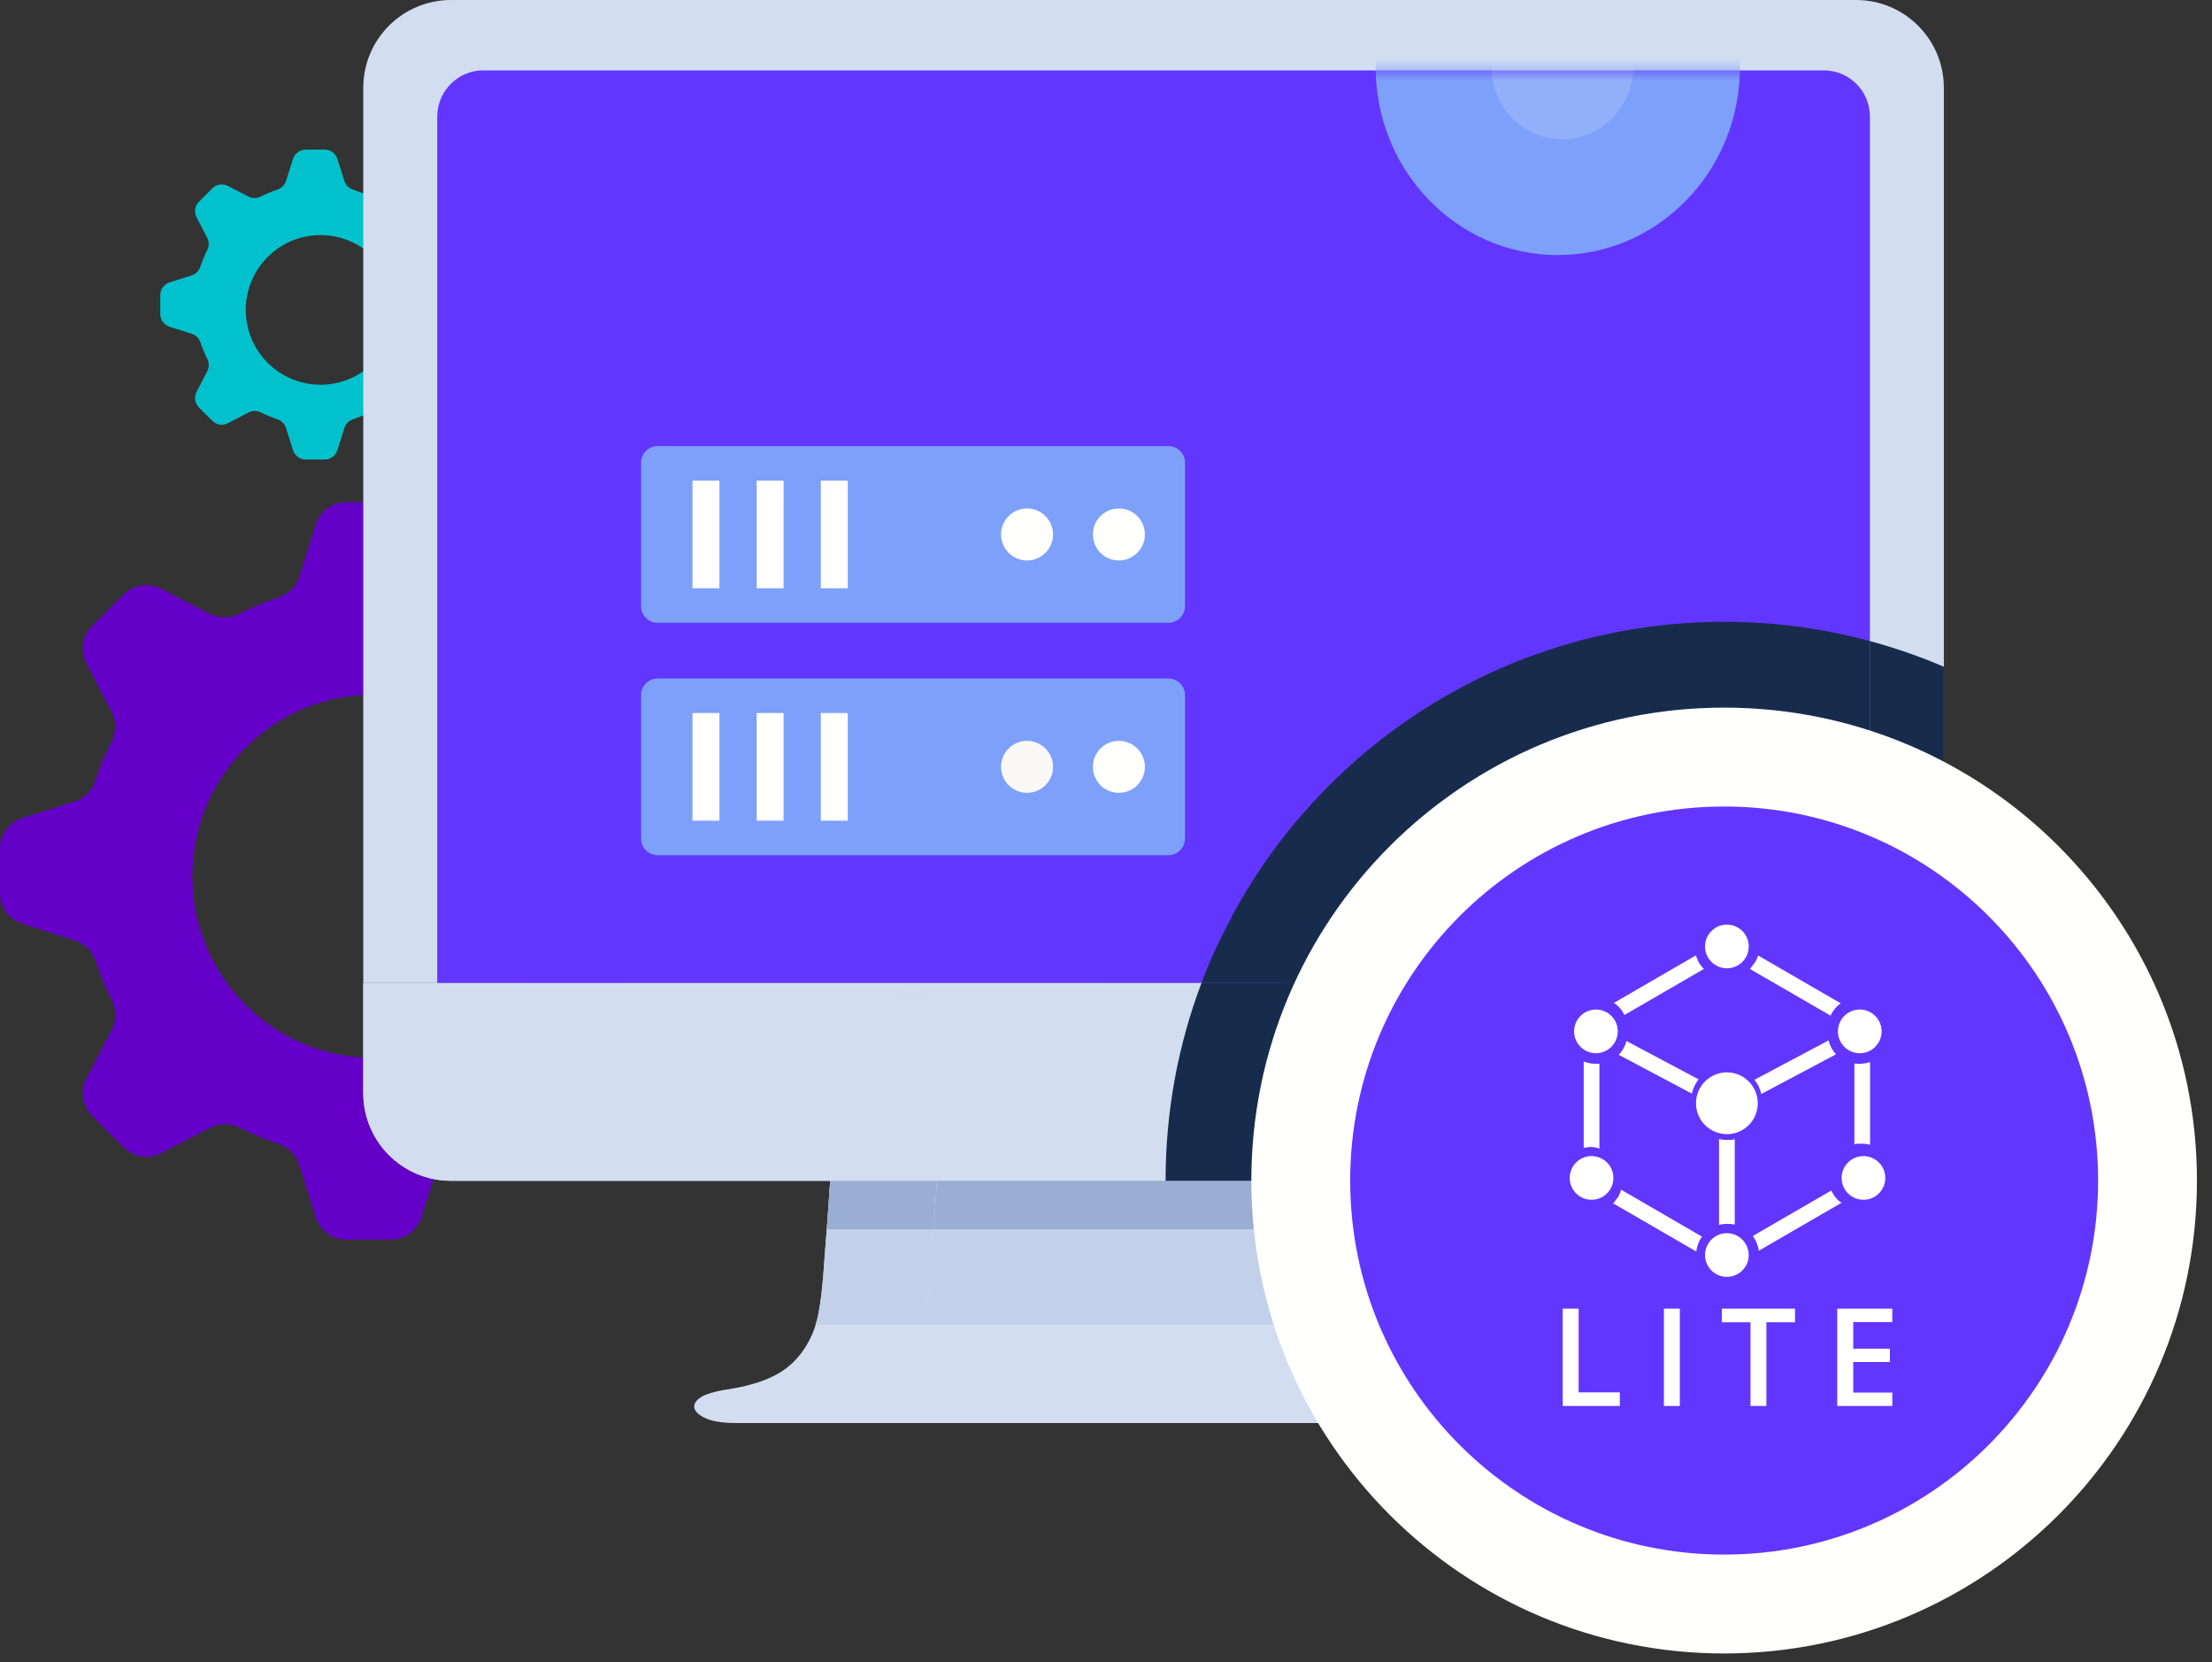 <?xml version="1.0" encoding="UTF-8"?>
<svg width="201px" height="151px" viewBox="0 0 201 151" version="1.1" xmlns="http://www.w3.org/2000/svg" xmlns:xlink="http://www.w3.org/1999/xlink">
    <rect x="0" y="0" width="201" height="151" fill="#333333" stroke="none"/>
    <title>Group 14 Copy</title>
    <defs>
        <path d="M0,83.473 L0,4.768 C0,2.445 1.881,0.567 4.201,0.567 L125.986,0.567 C128.307,0.567 130.186,2.445 130.186,4.768 L130.186,83.473 L0,83.473 Z" id="path-1"></path>
    </defs>
    <g id="Page-1" stroke="none" stroke-width="1" fill="none" fill-rule="evenodd">
        <g id="01-Resource-Library---Video-Section-A" transform="translate(-733, -2453)">
            <g id="Group-14-Copy" transform="translate(733, 2453)">
                <g id="Group-19" transform="translate(97.218, 54.325) scale(-1, 1) translate(-97.218, -54.325) translate(51.718, 5.825)">
                    <path id="Path-37" d="M90.28,63.238 C93.041,63.238 95.28,65.453 95.28,68.185 C95.28,70.918 93.041,73.133 90.28,73.133 C87.72,73.133 85.61,71.23 85.315,68.775 L45.424,68.774 L22.824,97.225 C22.734,97.338 22.607,97.413 22.468,97.438 L22.362,97.448 L5.054,97.448 C4.754,99.906 2.602,101.806 5.51558799e-13,101.806 C-2.807,101.806 -5.09,99.595 -5.09,96.858 C-5.09,94.122 -2.807,91.911 5.51558799e-13,91.911 C2.602,91.911 4.754,93.811 5.054,96.269 L22.077,96.268 L44.678,67.819 C44.768,67.706 44.894,67.631 45.034,67.605 L45.14,67.596 L85.315,67.595 C85.61,65.141 87.72,63.238 90.28,63.238 Z M5.51558799e-13,93.09 C-2.164,93.09 -3.91,94.781 -3.91,96.858 C-3.91,98.935 -2.164,100.627 5.51558799e-13,100.627 C2.164,100.627 3.91,98.935 3.91,96.858 C3.91,94.781 2.164,93.09 5.51558799e-13,93.09 Z" fill="#1CB78D" fill-rule="nonzero" opacity="0.5"></path>
                    <path id="Path-38" d="M90.28,45.301 C93.041,45.301 95.28,47.516 95.28,50.249 C95.28,52.981 93.041,55.196 90.28,55.196 C87.72,55.196 85.61,53.293 85.315,50.838 L32.835,50.838 C32.535,53.296 30.383,55.196 27.781,55.196 C24.974,55.196 22.691,52.985 22.691,50.249 C22.691,47.512 24.974,45.301 27.781,45.301 C30.383,45.301 32.535,47.201 32.835,49.659 L85.315,49.66 C85.609,47.205 87.72,45.301 90.28,45.301 Z M27.781,46.48 C25.617,46.48 23.87,48.172 23.87,50.249 C23.87,52.326 25.617,54.017 27.781,54.017 C29.945,54.017 31.691,52.326 31.691,50.249 C31.691,48.172 29.945,46.48 27.781,46.48 Z" fill="#1CB78D" fill-rule="nonzero" opacity="0.5"></path>
                    <path id="Path-38-Copy" d="M90.28,25.552 C93.041,25.552 95.28,27.767 95.28,30.5 C95.28,33.232 93.041,35.447 90.28,35.447 C87.72,35.447 85.61,33.544 85.315,31.09 L32.835,31.09 C32.535,33.547 30.383,35.447 27.781,35.447 C24.974,35.447 22.691,33.237 22.691,30.5 C22.691,27.763 24.974,25.552 27.781,25.552 C30.383,25.552 32.535,27.452 32.835,29.91 L85.315,29.91 C85.61,27.456 87.72,25.552 90.28,25.552 Z M27.781,26.731 C25.617,26.731 23.87,28.423 23.87,30.5 C23.87,32.577 25.617,34.268 27.781,34.268 C29.945,34.268 31.691,32.577 31.691,30.5 C31.691,28.423 29.945,26.731 27.781,26.731 Z" fill="#1CB78D" fill-rule="nonzero" opacity="0.5"></path>
                    <rect id="Rectangle-Copy-15" fill="#B88DFF" opacity="0.4" x="47.751" y="0.729" width="29.476" height="5.895" rx="0.59"></rect>
                    <rect id="Rectangle-Copy-16" fill="#B88DFF" opacity="0.4" x="35.96" y="37.279" width="29.476" height="5.895" rx="0.59"></rect>
                    <rect id="Rectangle-Copy-18" fill="#DDD1FF" x="7.664" y="0.14" width="14.148" height="5.895" rx="0.59"></rect>
                    <rect id="Rectangle-Copy-21" fill="#B88DFF" opacity="0.4" x="7.664" y="82.672" width="14.148" height="5.895" rx="0.59"></rect>
                    <rect id="Rectangle-Copy-22" fill="#B88DFF" opacity="0.4" x="70.152" y="37.279" width="14.148" height="5.895" rx="0.59"></rect>
                    <rect id="Rectangle-Copy-17" fill="#B88DFF" opacity="0.4" x="47.751" y="73.829" width="29.476" height="5.895" rx="0.59"></rect>
                </g>
                <path d="M29.499,13.592 C30.028,13.592 30.496,13.935 30.656,14.439 L30.656,14.439 L31.289,16.437 C31.408,16.814 31.705,17.104 32.08,17.228 C32.601,17.4 33.105,17.609 33.588,17.854 C33.942,18.033 34.358,18.038 34.709,17.856 L34.709,17.856 L36.571,16.89 C37.041,16.646 37.614,16.735 37.989,17.109 L37.989,17.109 L39.202,18.322 C39.576,18.696 39.664,19.269 39.421,19.739 L39.421,19.739 L38.452,21.607 C38.27,21.958 38.275,22.373 38.453,22.726 C38.695,23.207 38.904,23.708 39.074,24.227 C39.198,24.603 39.488,24.9 39.865,25.019 L39.865,25.019 L41.871,25.655 C42.376,25.815 42.718,26.283 42.718,26.812 L42.718,26.812 L42.718,28.528 C42.718,29.057 42.376,29.525 41.871,29.685 L41.871,29.685 L39.856,30.323 C39.48,30.442 39.191,30.739 39.066,31.113 C38.896,31.627 38.689,32.124 38.448,32.6 C38.269,32.954 38.263,33.37 38.446,33.722 L38.446,33.722 L39.421,35.601 C39.664,36.07 39.576,36.644 39.202,37.018 L39.202,37.018 L37.989,38.231 C37.614,38.605 37.041,38.694 36.571,38.45 L36.571,38.45 L34.687,37.472 C34.336,37.29 33.921,37.296 33.567,37.473 C33.093,37.712 32.599,37.918 32.088,38.087 C31.713,38.211 31.416,38.501 31.296,38.877 L31.296,38.877 L30.656,40.9 C30.496,41.405 30.028,41.748 29.499,41.748 L29.499,41.748 L27.783,41.748 C27.254,41.748 26.786,41.405 26.626,40.9 L26.626,40.9 L25.985,38.877 C25.866,38.501 25.569,38.211 25.194,38.087 C24.683,37.918 24.189,37.712 23.714,37.473 C23.361,37.296 22.946,37.29 22.594,37.472 L22.594,37.472 L20.71,38.45 C20.241,38.694 19.667,38.605 19.293,38.231 L19.293,38.231 L18.08,37.018 C17.706,36.644 17.617,36.07 17.861,35.601 L17.861,35.601 L18.836,33.722 C19.018,33.37 19.012,32.954 18.834,32.6 C18.593,32.124 18.386,31.627 18.215,31.113 C18.091,30.739 17.801,30.442 17.425,30.323 L17.425,30.323 L15.41,29.685 C14.906,29.525 14.563,29.057 14.563,28.528 L14.563,28.528 L14.563,26.812 C14.563,26.283 14.906,25.815 15.41,25.655 L15.41,25.655 L17.417,25.019 C17.794,24.9 18.084,24.603 18.207,24.227 C18.378,23.709 18.586,23.208 18.829,22.727 C19.007,22.374 19.012,21.958 18.83,21.607 L18.83,21.607 L17.861,19.739 C17.617,19.269 17.706,18.696 18.08,18.322 L18.08,18.322 L19.293,17.109 C19.667,16.735 20.241,16.646 20.71,16.89 L20.71,16.89 L22.573,17.856 C22.924,18.039 23.341,18.033 23.694,17.854 C24.177,17.61 24.681,17.4 25.201,17.228 C25.577,17.104 25.874,16.814 25.993,16.437 L25.993,16.437 L26.626,14.439 C26.786,13.935 27.254,13.592 27.783,13.592 L27.783,13.592 Z M29.126,21.359 C25.373,21.359 22.33,24.402 22.33,28.155 C22.33,31.909 25.373,34.951 29.126,34.951 C32.88,34.951 35.922,31.909 35.922,28.155 C35.922,24.402 32.88,21.359 29.126,21.359 Z" id="Combined-Shape" fill="#01C2CC" fill-rule="nonzero"></path>
                <path d="M35.536,45.631 C36.795,45.631 37.909,46.446 38.289,47.647 L38.289,47.647 L39.795,52.4 C40.079,53.297 40.786,53.987 41.679,54.281 C42.918,54.69 44.117,55.189 45.267,55.771 C46.108,56.196 47.098,56.21 47.934,55.775 L47.934,55.775 L52.365,53.477 C53.482,52.897 54.846,53.108 55.737,53.998 L55.737,53.998 L58.623,56.885 C59.513,57.775 59.724,59.139 59.144,60.256 L59.144,60.256 L56.839,64.7 C56.405,65.535 56.418,66.523 56.842,67.364 C57.418,68.509 57.914,69.701 58.32,70.934 C58.614,71.828 59.304,72.536 60.201,72.82 L60.201,72.82 L64.975,74.332 C66.175,74.712 66.99,75.826 66.99,77.085 L66.99,77.085 L66.99,81.167 C66.99,82.426 66.175,83.54 64.975,83.92 L64.975,83.92 L60.181,85.439 C59.286,85.722 58.596,86.428 58.301,87.319 C57.896,88.541 57.403,89.723 56.829,90.858 C56.404,91.699 56.391,92.689 56.825,93.525 L56.825,93.525 L59.144,97.996 C59.724,99.113 59.513,100.478 58.623,101.368 L58.623,101.368 L55.737,104.254 C54.846,105.144 53.482,105.355 52.365,104.776 L52.365,104.776 L47.881,102.449 C47.046,102.016 46.058,102.029 45.217,102.452 C44.088,103.021 42.912,103.51 41.696,103.912 C40.804,104.207 40.098,104.897 39.814,105.793 L39.814,105.793 L38.289,110.606 C37.909,111.806 36.795,112.621 35.536,112.621 L35.536,112.621 L31.454,112.621 C30.195,112.621 29.081,111.806 28.701,110.606 L28.701,110.606 L27.176,105.793 C26.892,104.897 26.186,104.207 25.294,103.912 C24.078,103.51 22.902,103.021 21.774,102.452 C20.932,102.029 19.945,102.016 19.109,102.449 L19.109,102.449 L14.626,104.776 C13.508,105.355 12.144,105.144 11.254,104.254 L11.254,104.254 L8.367,101.368 C7.477,100.478 7.266,99.113 7.846,97.996 L7.846,97.996 L10.165,93.525 C10.6,92.689 10.586,91.699 10.161,90.858 C9.588,89.723 9.095,88.541 8.689,87.319 C8.394,86.428 7.705,85.722 6.809,85.439 L6.809,85.439 L2.015,83.92 C0.816,83.54 0,82.426 0,81.167 L0,81.167 L0,77.085 C0,75.826 0.816,74.712 2.015,74.332 L2.015,74.332 L6.789,72.82 C7.687,72.536 8.377,71.828 8.671,70.934 C9.077,69.701 9.572,68.51 10.149,67.366 C10.573,66.525 10.585,65.537 10.152,64.701 L10.152,64.701 L7.846,60.257 C7.266,59.139 7.477,57.775 8.367,56.885 L8.367,56.885 L11.254,53.998 C12.144,53.108 13.508,52.897 14.626,53.477 L14.626,53.477 L19.057,55.776 C19.894,56.21 20.884,56.197 21.726,55.772 C22.875,55.19 24.073,54.69 25.312,54.281 C26.205,53.987 26.911,53.297 27.195,52.401 L27.195,52.401 L28.701,47.647 C29.081,46.446 30.195,45.631 31.454,45.631 L31.454,45.631 Z M33.981,63.107 C24.865,63.107 17.476,70.496 17.476,79.612 C17.476,88.727 24.865,96.117 33.981,96.117 C43.096,96.117 50.485,88.727 50.485,79.612 C50.485,70.496 43.096,63.107 33.981,63.107 Z" id="Combined-Shape" fill="#6400C8"></path>
                <g id="Group-9" transform="translate(33.01, 0)">
                    <g id="Group-6" transform="translate(0, 56.311)">
                        <path d="M143.624,42.997 L143.624,32.988 L0,32.988 L0,42.997 C0,47.397 3.563,50.964 7.974,50.964 L135.65,50.964 C140.05,50.964 143.624,47.397 143.624,42.997" id="Fill-718" fill="#D3DDF0"></path>
                        <path d="M93.027,70.375 C91.952,69.968 90.783,69.906 89.675,69.646 C88.014,69.247 86.394,68.677 85.151,67.46 C83.959,66.286 83.169,64.724 82.855,63.08 C82.41,60.734 82.338,58.256 82.13,55.873 C82.022,54.636 81.901,52.59 81.785,50.964 L42.428,50.964 C42.31,52.59 42.186,54.636 42.075,55.873 C41.865,58.256 41.8,60.734 41.353,63.08 C41.036,64.724 40.256,66.286 39.055,67.46 C37.805,68.677 36.199,69.247 34.534,69.646 C33.42,69.906 32.255,69.968 31.182,70.375 C30.178,70.758 29.547,71.568 30.657,72.295 C31.745,72.992 33.216,72.973 34.454,72.973 C34.454,72.973 46.73,72.973 60.092,72.973 C61.422,72.973 62.775,72.973 64.119,72.973 C77.471,72.973 89.749,72.973 89.749,72.973 C90.989,72.973 92.466,72.992 93.547,72.295 C94.663,71.568 94.033,70.758 93.027,70.375" id="Fill-719" fill="#D3DDF0"></path>
                        <path d="M82.13,55.873 C82.022,54.636 81.901,52.59 81.785,50.964 L42.428,50.964 C42.31,52.59 42.186,54.636 42.075,55.873 C41.865,58.256 41.8,60.734 41.353,63.08 C41.291,63.409 41.195,63.729 41.09,64.047 L83.106,64.047 C83.013,63.729 82.913,63.409 82.855,63.08 C82.41,60.734 82.338,58.256 82.13,55.873" id="Fill-720" fill="#C3D0E9"></path>
                        <path d="M82.091,55.363 C81.989,54.119 81.885,52.382 81.785,50.964 L42.428,50.964 C42.325,52.382 42.22,54.119 42.119,55.363 L82.091,55.363" id="Fill-722" fill="#99AED2"></path>
                        <path d="M125.941,50.964 L63.195,50.964 L63.195,50.941 C63.195,44.619 64.35,38.569 66.461,32.988 L133.915,32.988 L133.915,42.997 C133.915,47.397 130.341,50.964 125.941,50.964" id="Fill-725" fill="#99AED2"></path>
                        <path d="M133.915,32.988 L127.197,32.988 L127.197,1.93 C129.505,2.554 131.748,3.336 133.915,4.263 L133.915,32.988" id="Fill-726" fill="#343739"></path>
                        <path d="M127.197,32.988 L73.667,32.988 L69.229,26.916 C77.795,10.997 94.609,0.18 113.949,0.18 C118.534,0.18 122.975,0.79 127.197,1.93 L127.197,32.988" id="Fill-728" fill="#2657D5"></path>
                        <path d="M74.072,32.988 L66.461,32.988 C67.313,30.646 68.19,28.942 69.322,26.759 L74.928,32.988 L74.072,32.988 Z" id="Fill-727" fill="#2657D5"></path>
                    </g>
                    <g id="Group-6-Copy">
                        <path d="M143.624,99.307 L143.624,89.298 L0,89.298 L0,99.307 C0,103.707 3.563,107.275 7.974,107.275 L135.65,107.275 C140.05,107.275 143.624,103.707 143.624,99.307" id="Fill-718" fill="#D3DDF0"></path>
                        <path d="M102.736,126.686 C101.661,126.279 100.492,126.216 99.384,125.956 C97.722,125.557 96.103,124.988 94.86,123.771 C93.667,122.597 92.877,121.034 92.563,119.391 C92.118,117.045 92.046,114.567 91.839,112.184 C91.731,110.947 91.61,108.901 91.494,107.275 L52.137,107.275 C52.019,108.901 51.895,110.947 51.783,112.184 C51.574,114.567 51.509,117.045 51.062,119.391 C50.745,121.034 49.964,122.597 48.764,123.771 C47.514,124.988 45.908,125.557 44.243,125.956 C43.129,126.216 41.964,126.279 40.891,126.686 C39.887,127.069 39.255,127.878 40.366,128.606 C41.454,129.303 42.924,129.283 44.163,129.283 C44.163,129.283 56.439,129.283 69.801,129.283 C71.131,129.283 72.483,129.283 73.828,129.283 C87.18,129.283 99.458,129.283 99.458,129.283 C100.698,129.283 102.175,129.303 103.256,128.606 C104.371,127.878 103.742,127.069 102.736,126.686" id="Fill-719" fill="#D3DDF0"></path>
                        <path d="M91.839,112.184 C91.731,110.947 91.61,108.901 91.494,107.275 L52.137,107.275 C52.019,108.901 51.895,110.947 51.783,112.184 C51.574,114.567 51.509,117.045 51.062,119.391 C51,119.719 50.903,120.04 50.799,120.357 L92.815,120.357 C92.722,120.04 92.622,119.719 92.563,119.391 C92.118,117.045 92.046,114.567 91.839,112.184" id="Fill-720" fill="#C3D0E9"></path>
                        <path d="M143.624,7.976 C143.624,3.576 140.05,-1.10375571e-13 135.65,-1.10375571e-13 L7.974,-1.10375571e-13 C3.563,-1.10375571e-13 0,3.576 0,7.976 L0,89.298 L143.624,89.298 L143.624,7.976" id="Fill-721" fill="#D3DDF0"></path>
                        <path d="M91.799,111.673 C91.698,110.43 91.593,108.693 91.494,107.275 L52.137,107.275 C52.034,108.693 51.929,110.43 51.828,111.673 L91.799,111.673" id="Fill-722" fill="#99AED2"></path>
                        <g id="Group-19" transform="translate(6.72, 5.825)">
                            <mask id="mask-2" fill="white">
                                <use xlink:href="#path-1"></use>
                            </mask>
                            <use id="Mask" fill="#6236FF" xlink:href="#path-1"></use>
                            <ellipse id="Oval" fill="#7DA1FA" mask="url(#mask-2)" cx="101.824" cy="0.262" rx="16.553" ry="17.087"></ellipse>
                            <ellipse id="Oval" fill="#FFFFFE" opacity="0.4" mask="url(#mask-2)" cx="102.228" cy="0.163" rx="6.46" ry="6.668"></ellipse>
                            <g id="Group-11" mask="url(#mask-2)">
                                <g transform="translate(18.523, 34.592)">
                                    <path d="M23.15,49.763 L23.15,58.384 L26.278,58.384 L26.278,49.763 C25.765,49.68 25.244,49.635 24.713,49.635 C24.181,49.635 23.657,49.68 23.15,49.763" id="Fill-117" fill="#CAC9C4"></path>
                                    <path d="M1.501,0.112 C0.678,0.112 0,0.788 0,1.617 L0,14.659 C0,15.487 0.678,16.165 1.501,16.165 L47.92,16.165 C48.747,16.165 49.425,15.487 49.425,14.659 L49.425,1.617 C49.425,0.788 48.747,0.112 47.92,0.112 L1.501,0.112" id="Fill-125" fill="#7DA1FA"></path>
                                    <polyline id="Fill-126" fill="#FFFFFF" points="7.12 3.248 7.12 13.03 4.672 13.03 4.672 3.249 7.12 3.248"></polyline>
                                    <polyline id="Fill-127" fill="#FFFFFF" points="12.951 3.248 12.948 13.03 10.505 13.03 10.505 3.248 12.951 3.248"></polyline>
                                    <polygon id="Fill-128" fill="#FFFFFF" points="16.334 13.031 18.782 13.031 18.782 3.248 16.334 3.248"></polygon>
                                    <path d="M1.501,21.225 C0.678,21.225 0,21.903 0,22.728 L0,35.773 C0,36.6 0.678,37.277 1.501,37.277 L47.92,37.277 C48.747,37.277 49.425,36.6 49.425,35.773 L49.425,22.728 C49.425,21.903 48.747,21.225 47.92,21.225 L1.501,21.225" id="Fill-129" fill="#7DA1FA"></path>
                                    <polyline id="Fill-130" fill="#FFFFFE" points="7.12 24.358 7.12 34.141 4.672 34.141 4.672 24.362 7.12 24.358"></polyline>
                                    <polyline id="Fill-131" fill="#FFFFFE" points="12.951 24.358 12.948 34.141 10.505 34.141 10.505 24.362 12.951 24.358"></polyline>
                                    <polygon id="Fill-132" fill="#FFFFFE" points="16.334 34.141 18.782 34.141 18.782 24.362 16.334 24.362"></polygon>
                                    <path d="M45.781,8.138 C45.781,9.442 44.723,10.501 43.417,10.501 C42.113,10.501 41.057,9.442 41.057,8.138 C41.057,6.835 42.113,5.775 43.417,5.775 C44.723,5.775 45.781,6.835 45.781,8.138" id="Fill-135" fill="#FFFFFE"></path>
                                    <path d="M37.434,8.138 C37.434,9.442 36.373,10.501 35.071,10.501 C33.769,10.501 32.711,9.442 32.711,8.138 C32.711,6.835 33.769,5.775 35.071,5.775 C36.373,5.775 37.434,6.835 37.434,8.138" id="Fill-136" fill="#FFFFFE"></path>
                                    <path d="M45.781,29.25 C45.781,30.556 44.723,31.611 43.417,31.611 C42.113,31.611 41.057,30.556 41.057,29.25 C41.057,27.947 42.113,26.888 43.417,26.888 C44.723,26.888 45.781,27.947 45.781,29.25" id="Fill-137" fill="#FFFFFE"></path>
                                    <path d="M37.434,29.25 C37.434,30.556 36.373,31.611 35.071,31.611 C33.769,31.611 32.711,30.556 32.711,29.25 C32.711,27.947 33.769,26.888 35.071,26.888 C36.373,26.888 37.434,27.947 37.434,29.25" id="Fill-138" fill="#FAF9F7"></path>
                                    <path d="M50.655,58.305 C50.655,58.984 50.103,59.535 49.425,59.535 L1.23,59.535 C0.55,59.535 0,58.984 0,58.305 L0,57.641 C0,56.96 0.55,56.409 1.23,56.409 L49.425,56.409 C50.103,56.409 50.655,56.96 50.655,57.641 L50.655,58.305" id="Fill-139" fill="#4476F7"></path>
                                    <path d="M15.14,57.973 C15.14,58.506 15.188,59.028 15.269,59.535 L34.153,59.535 C34.237,59.028 34.284,58.506 34.284,57.973 C34.284,57.44 34.237,56.917 34.152,56.409 L15.269,56.409 C15.188,56.917 15.14,57.44 15.14,57.973" id="Fill-140" fill="#CAC9C4"></path>
                                    <path d="M31.283,57.973 C31.283,61.602 28.342,64.545 24.713,64.545 C21.085,64.545 18.139,61.602 18.139,57.973 C18.139,54.343 21.085,51.398 24.713,51.398 C28.342,51.398 31.283,54.343 31.283,57.973" id="Fill-141" fill="#4476F7"></path>
                                </g>
                            </g>
                        </g>
                        <path d="M135.65,107.275 L72.904,107.275 L72.904,107.252 C72.904,100.93 74.058,94.879 76.17,89.298 L143.624,89.298 L143.624,99.307 C143.624,103.707 140.05,107.275 135.65,107.275" id="Fill-725" fill="#172B4D"></path>
                        <path d="M143.624,89.298 L136.906,89.298 L136.906,58.241 C139.214,58.864 141.456,59.646 143.624,60.574 L143.624,89.298" id="Fill-726" fill="#172B4D"></path>
                        <path d="M136.906,89.298 L83.375,89.298 L78.938,83.227 C87.504,67.308 104.317,56.491 123.658,56.491 C128.243,56.491 132.684,57.101 136.906,58.241 L136.906,89.298" id="Fill-728" fill="#172B4D"></path>
                        <path d="M83.78,89.298 L76.17,89.298 C77.022,86.957 77.899,85.253 79.031,83.07 L84.637,89.298 L83.78,89.298 Z" id="Fill-727" fill="#172B4D"></path>
                        <path d="M166.622,107.252 C166.622,130.98 147.386,150.216 123.658,150.216 C99.932,150.216 80.696,130.98 80.696,107.252 C80.696,83.521 99.932,64.287 123.658,64.287 C147.386,64.287 166.622,83.521 166.622,107.252" id="Fill-729" fill="#FFFFFE"></path>
                        <path d="M157.64,107.252 C157.64,126.018 142.425,141.232 123.658,141.232 C104.893,141.232 89.678,126.018 89.678,107.252 C89.678,88.483 104.893,73.271 123.658,73.271 C142.425,73.271 157.64,88.483 157.64,107.252" id="Fill-729" fill="#6236FF"></path>
                    </g>
                </g>
                <g id="ctix_lite_logo-" transform="translate(142, 84)" fill="#FFFFFF">
                    <path d="M5.191,43.733 L5.191,42.494 L1.447,42.494 L1.447,34.887 L0,34.887 L0,43.733 L5.191,43.733 Z M10.641,43.733 L10.641,34.887 L9.194,34.887 L9.194,43.733 L10.641,43.733 Z M18.509,43.733 L18.509,36.129 L21.111,36.129 L21.111,34.887 L14.462,34.887 L14.462,36.129 L17.064,36.129 L17.064,43.733 L18.509,43.733 Z M29.949,43.733 L29.949,42.514 L26.4,42.514 L26.4,39.737 L29.733,39.737 L29.733,38.527 L26.4,38.527 L26.4,36.11 L29.949,36.11 L29.949,34.887 L24.945,34.887 L24.945,43.733 L29.949,43.733 Z" id="LITE" fill-rule="nonzero"></path>
                    <path d="M18.05,15.384 L24.831,11.784 C24.507,11.425 24.274,10.992 24.154,10.522 L17.429,14.093 C17.728,14.473 17.94,14.913 18.05,15.384" id="Fill-1"></path>
                    <path d="M12.343,14.057 L5.794,10.575 C5.669,11.045 5.428,11.476 5.093,11.829 L11.733,15.353 C11.839,14.882 12.048,14.44 12.343,14.057" id="Fill-3"></path>
                    <path d="M14.985,19.567 C14.723,19.568 14.462,19.54 14.206,19.485 L14.206,27.281 C14.461,27.218 14.722,27.186 14.985,27.187 C15.203,27.186 15.42,27.208 15.634,27.25 L15.634,19.509 C15.42,19.547 15.202,19.566 14.985,19.567" id="Fill-5"></path>
                    <path d="M27.106,19.901 L27.166,19.901 C27.425,19.901 27.683,19.935 27.933,20.002 L27.933,12.487 C27.608,12.594 27.268,12.647 26.926,12.645 C26.785,12.644 26.644,12.635 26.505,12.617 L26.505,19.956 C26.702,19.912 26.904,19.893 27.106,19.901" id="Fill-7"></path>
                    <path d="M24.996,25.015 C24.751,24.766 24.552,24.476 24.406,24.158 L17.277,28.286 C17.562,28.682 17.75,29.141 17.823,29.625 L25.335,25.272 L24.996,25.015 Z" id="Fill-9"></path>
                    <path d="M5.018,24.77 L4.589,25.327 L12.132,29.698 C12.197,29.213 12.373,28.749 12.646,28.342 L5.314,24.087 C5.247,24.327 5.15,24.557 5.026,24.773" id="Fill-11"></path>
                    <path d="M3.041,12.645 C2.654,12.648 2.269,12.578 1.908,12.439 L1.908,20.273 L2.439,20.203 C2.745,20.189 3.05,20.238 3.336,20.347 L3.336,12.633 C3.24,12.633 3.142,12.646 3.041,12.646" id="Fill-13"></path>
                    <path d="M12.813,4.001 C12.527,3.739 12.314,3.407 12.195,3.038 C12.156,2.961 12.121,2.882 12.091,2.801 L4.654,7.111 C5.066,7.384 5.395,7.765 5.604,8.213 L12.837,4.025 C12.829,4.017 12.821,4.009 12.813,4.001" id="Fill-15"></path>
                    <path d="M17.758,2.806 C17.694,3.011 17.608,3.208 17.501,3.394 L17.035,4.001 L17.006,4.027 L24.343,8.271 C24.542,7.821 24.861,7.434 25.263,7.15 L17.758,2.806 Z" id="Fill-17"></path>
                    <path d="M28.98,9.699 C28.98,10.796 28.091,11.685 26.995,11.685 C25.898,11.685 25.01,10.796 25.01,9.699 C25.01,8.603 25.898,7.714 26.995,7.714 C28.092,7.716 28.981,8.607 28.98,9.705" id="Fill-19"></path>
                    <path d="M16.905,1.99 C16.902,3.085 16.013,3.971 14.918,3.97 C13.823,3.969 12.935,3.082 12.934,1.987 C12.933,0.892 13.819,0.003 14.914,-7.40624693e-07 C15.442,-0 15.949,0.209 16.322,0.582 C16.695,0.956 16.905,1.462 16.905,1.99" id="Fill-21"></path>
                    <path d="M16.905,30.022 C16.902,31.117 16.013,32.003 14.918,32.002 C13.823,32.001 12.935,31.114 12.934,30.019 C12.933,28.924 13.819,28.035 14.914,28.032 C16.012,28.034 16.9,28.925 16.899,30.022" id="Fill-23"></path>
                    <path d="M5.004,9.699 C5.004,10.502 4.52,11.226 3.778,11.534 C3.036,11.841 2.182,11.671 1.615,11.103 C1.047,10.534 0.878,9.68 1.185,8.939 C1.493,8.197 2.218,7.714 3.021,7.714 C4.116,7.716 5.003,8.604 5.004,9.699" id="Fill-31"></path>
                    <path d="M17.727,16.238 C17.723,17.787 16.464,19.039 14.915,19.037 C13.366,19.035 12.112,17.779 12.111,16.23 C12.111,14.681 13.365,13.424 14.914,13.421 C15.66,13.422 16.375,13.719 16.902,14.248 C17.429,14.776 17.724,15.492 17.722,16.238" id="Fill-33"></path>
                    <path d="M4.606,23.019 C4.603,24.115 3.713,25.002 2.617,24.999 C1.521,24.997 0.634,24.107 0.636,23.011 C0.638,21.916 1.527,21.028 2.623,21.029 C3.15,21.03 3.655,21.24 4.027,21.614 C4.399,21.987 4.607,22.492 4.606,23.019" id="path-20"></path>
                    <path d="M29.314,23.019 C29.311,24.115 28.421,25.001 27.326,24.999 C26.23,24.998 25.343,24.108 25.344,23.013 C25.345,21.917 26.233,21.029 27.329,21.029 C28.427,21.031 29.315,21.922 29.314,23.019" id="path-20-2"></path>
                </g>
                <g id="Group-28" transform="translate(116.505, 14)"></g>
            </g>
        </g>
    </g>
</svg>